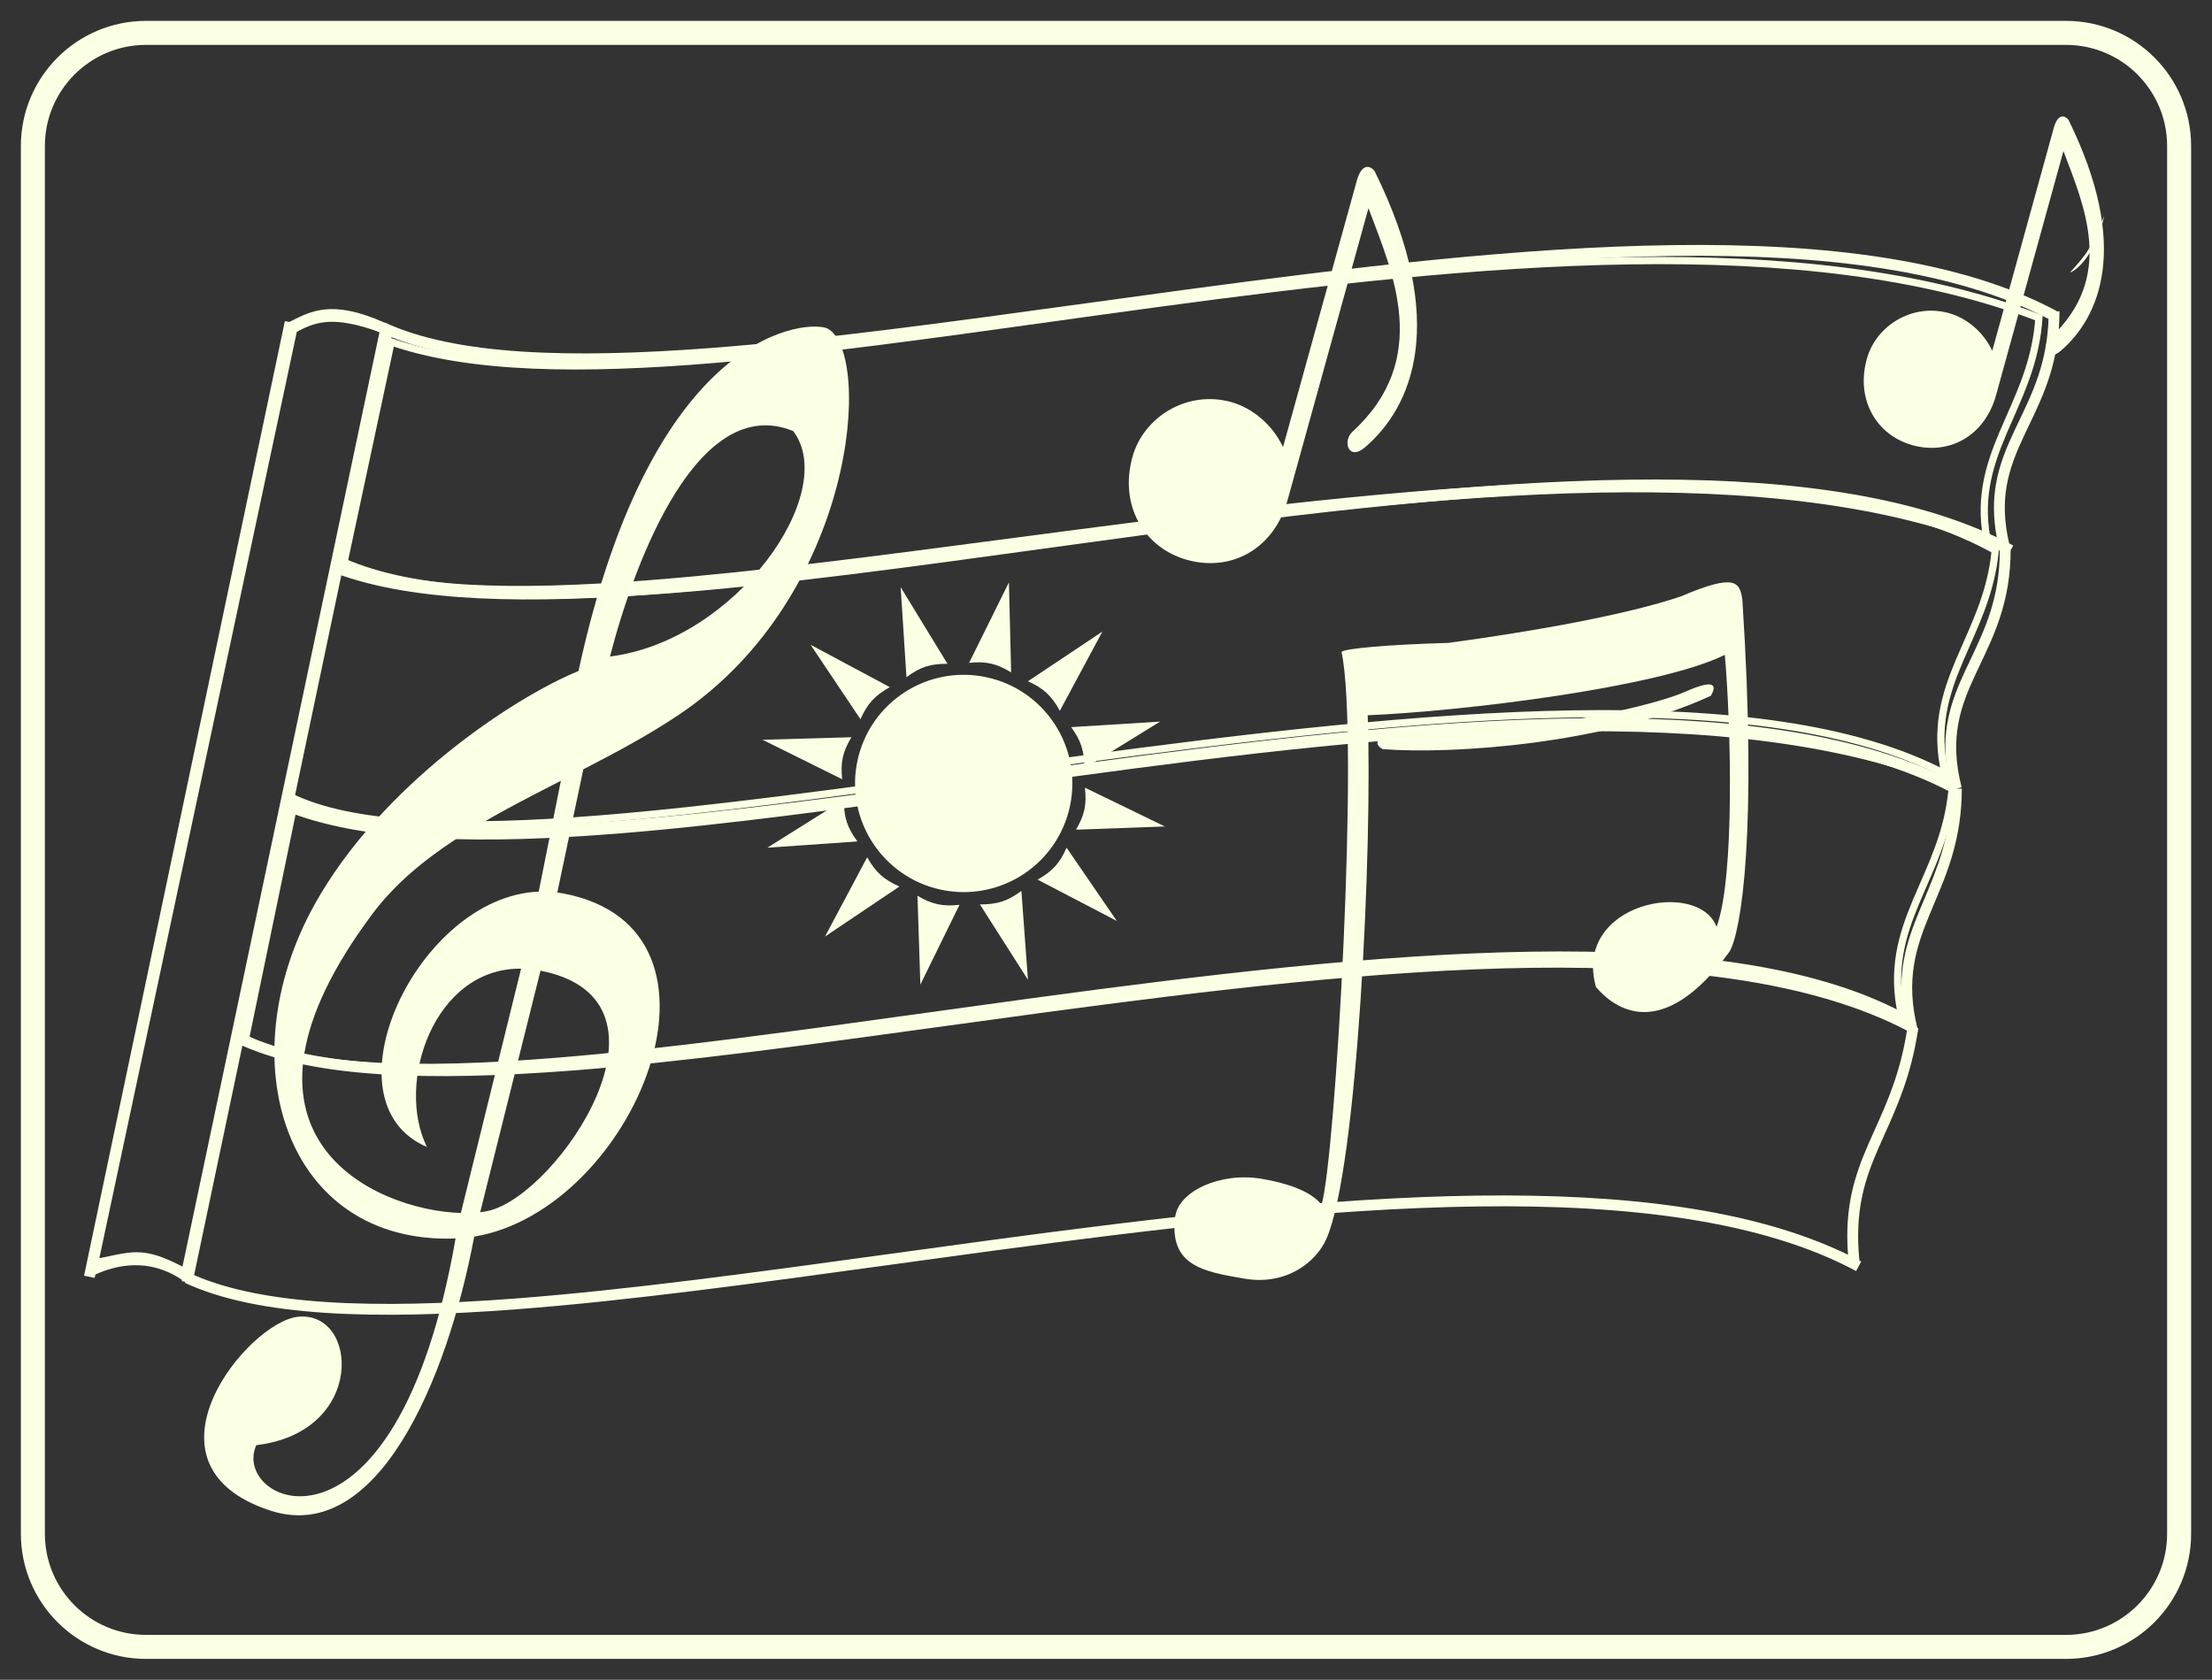 <?xml version="1.0" encoding="UTF-8"?> <svg xmlns="http://www.w3.org/2000/svg" width="1842" height="1399" viewBox="0 0 1842 1399" fill="none"><rect x="0" y="0" width="1842" height="1399" fill="#333333" stroke="none"/><path d="M27.377 121.652C27.377 69.586 69.581 27.379 121.641 27.379H1720.36C1772.41 27.379 1814.62 69.586 1814.62 121.652V1277.35C1814.62 1329.41 1772.41 1371.62 1720.36 1371.62H121.641C69.582 1371.62 27.377 1329.41 27.377 1277.35V121.652Z" stroke="#FBFFE3" stroke-width="20"></path><path d="M78.86 1051.65L244.497 274.513C254.999 268.353 264.452 265.133 275.824 265.004C287.232 264.875 300.799 267.851 319.526 274.538L154.063 1059.42C135.837 1049.55 124.87 1046.01 114.132 1045.92C108.484 1045.87 103.032 1046.78 96.841 1048.03C95.201 1048.36 93.509 1048.71 91.741 1049.09C87.893 1049.89 83.683 1050.78 78.86 1051.65Z" stroke="#FBFFE3" stroke-width="6"></path><path d="M286.419 468.588L325.733 284.759C391.529 307.568 485.083 308.441 594.07 299.358C679.512 292.238 774.79 278.959 874.089 265.12C903.655 260.999 933.578 256.829 963.704 252.756C1095.08 234.997 1230.4 219.091 1357.31 217.19C1483.36 215.302 1600.87 227.238 1697.87 264.748C1695.65 297.423 1684.59 322.579 1673.82 347.049C1671.8 351.646 1669.79 356.218 1667.85 360.812C1656.04 388.772 1647.1 417.176 1655.88 455.291C1581.01 415.74 1472.3 402.705 1348.37 403.803C1220.94 404.933 1076.87 421.023 935.912 439.066C903.797 443.177 871.846 447.388 840.289 451.548C733.255 465.657 630.743 479.169 541.678 486.13C484.027 490.636 432.114 492.387 388.341 489.791C345.704 487.262 311.07 480.621 286.419 468.588Z" stroke="#FBFFE3" stroke-width="6"></path><path d="M204.4 865.142L243.894 674.498C308.942 698.675 404.253 700.101 515.875 691.111C606.341 683.825 707.919 669.652 813.365 654.939C840.386 651.169 867.662 647.363 895.07 643.629C1029.5 625.312 1167.18 608.701 1294.09 606.298C1420.13 603.911 1535.24 615.549 1625.88 653.242C1623.66 686.367 1612.54 711.862 1601.73 736.651C1599.7 741.304 1597.68 745.933 1595.73 750.583C1583.87 778.895 1574.9 807.648 1583.74 846.242C1508.56 806.225 1399.41 793.649 1274.92 795.605C1146.92 797.617 1002.15 815.014 860.369 834.243C830.792 838.254 801.347 842.345 772.21 846.393C661.593 861.76 555.413 876.51 463.283 883.966C405.095 888.675 352.617 890.464 308.249 887.674C264.978 884.953 229.698 877.891 204.4 865.142Z" stroke="#FBFFE3" stroke-width="6"></path><path d="M241.406 663.395L280.862 474.784C345.859 498.713 441.102 500.125 552.653 491.227C643.054 484.017 744.559 469.991 849.931 455.431C876.934 451.7 904.191 447.934 931.58 444.238C1065.92 426.112 1203.5 409.673 1330.32 407.295C1456.27 404.932 1571.3 416.448 1661.87 453.747C1659.65 486.502 1648.55 511.714 1637.75 536.238C1635.72 540.844 1633.7 545.425 1631.76 550.028C1619.91 578.038 1610.94 606.494 1619.76 644.682C1544.64 605.083 1435.57 592.638 1311.17 594.574C1183.26 596.565 1038.59 613.782 896.911 632.812C867.357 636.781 837.935 640.829 808.82 644.834C698.279 660.042 592.17 674.64 500.101 682.018C441.954 686.678 389.511 688.448 345.173 685.688C301.94 682.995 266.688 676.009 241.406 663.395Z" stroke="#FBFFE3" stroke-width="6"></path><path fill-rule="evenodd" clip-rule="evenodd" d="M433.788 301.789C391.752 299.03 355.2 292.506 325.943 280.809L287.149 465.248C315.998 478.003 353.592 485.192 398.225 488.121C444.33 491.148 497.64 489.611 556.041 485.154C650.201 477.968 757.225 463.226 868.172 447.943C894.9 444.262 921.855 440.55 948.908 436.903C1088.16 418.137 1230.07 401.15 1356.98 399.483C1476.71 397.908 1583.74 409.944 1662.78 447.449C1659.62 430.562 1659.83 416.016 1662.18 402.727C1665.04 386.515 1671.04 372.376 1677.58 358.467C1678.84 355.784 1680.12 353.104 1681.41 350.416C1692.82 326.559 1704.61 301.889 1705.85 265.645C1627.96 224.866 1518.37 211.524 1393.26 213.168C1266.95 214.828 1125.53 231.743 986.266 250.509C959.294 254.145 932.394 257.85 905.702 261.527C794.727 276.814 687.348 291.606 592.885 298.814C534.273 303.287 480.492 304.854 433.788 301.789ZM1712.45 259.314L1712.61 259.003C1632.47 216.063 1519.93 202.467 1393.14 204.134C1266.22 205.803 1124.32 222.789 985.064 241.555C958.011 245.201 931.056 248.914 904.328 252.595C793.382 267.879 686.357 282.621 592.197 289.806C533.796 294.263 480.486 295.8 434.381 292.774C388.225 289.745 349.596 282.159 320.382 268.574L320.306 268.737C298.181 258.925 282.66 256.375 270.066 257.77C258.953 259.001 250.476 263.314 242.571 267.335C242.008 267.621 241.446 267.907 240.888 268.189L237.222 267.419L70 1062.45L78.846 1064.31L79.443 1061.46C96.789 1053.53 124.073 1047.29 151.564 1065.95L151.351 1066.97L154.245 1067.57L153.867 1068.38C184.536 1082.65 224.433 1090.35 271.086 1093.41C317.79 1096.47 371.571 1094.91 430.183 1090.44C524.645 1083.23 632.023 1068.44 742.994 1053.15L743.039 1053.14C769.717 1049.47 796.604 1045.76 823.569 1042.13C962.828 1023.37 1104.24 1006.45 1230.55 1004.79C1357 1003.13 1467.6 1016.77 1545.65 1058.58L1549.91 1050.62C1549.41 1050.35 1548.9 1050.08 1548.39 1049.82C1544.23 1008.36 1552.75 982.702 1564.1 956.547C1565.85 952.527 1567.66 948.489 1569.52 944.364C1579.81 921.459 1591.19 896.149 1597.02 859.04L1597.35 858.955L1597.15 858.208C1597.25 857.557 1597.35 856.903 1597.45 856.244L1596.63 856.123C1586.81 816.171 1595.32 789.627 1606.76 761.881C1608.02 758.811 1609.33 755.722 1610.64 752.596L1610.66 752.551C1621.62 726.586 1633.65 698.076 1633.65 656.83H1629.27L1629.29 656.788L1633.51 655.709C1622.89 614.264 1632.59 588.315 1645.32 561.055C1646.53 558.464 1647.77 555.858 1649.02 553.224L1649.04 553.177C1661.05 527.936 1674.27 500.138 1674.32 458.332L1676.46 454.351C1675.76 453.974 1675.06 453.6 1674.34 453.228C1673.93 453.009 1673.51 452.791 1673.1 452.574C1668.67 433.694 1668.63 418.163 1671.08 404.297C1673.73 389.312 1679.3 376.065 1685.76 362.306C1687.01 359.652 1688.29 356.983 1689.58 354.284C1701.67 329.034 1715 301.192 1715 259.314H1712.45ZM1538.89 1045C1535.85 1004.8 1544.6 978.781 1555.81 952.952C1557.6 948.823 1559.45 944.705 1561.32 940.544L1561.33 940.53C1571.5 917.888 1582.27 893.911 1587.94 858.632L1587.84 858.243C1509.98 817.672 1400.58 804.39 1275.75 806.032C1149.44 807.692 1008.02 824.606 868.759 843.372C841.796 847.006 814.912 850.71 788.234 854.385L788.192 854.39C677.221 869.677 569.84 884.47 475.378 891.678C416.766 896.151 362.985 897.718 316.281 894.652C271.019 891.682 232.115 884.346 201.829 870.887L161.637 1061.97C190.349 1074.45 227.578 1081.5 271.679 1084.39C317.784 1087.42 371.094 1085.88 429.495 1081.43C523.655 1074.24 630.68 1059.5 741.629 1044.22L741.701 1044.21C768.402 1040.53 795.33 1036.82 822.361 1033.18C961.617 1014.41 1103.52 997.428 1230.44 995.757C1351.51 994.167 1459.61 1006.49 1538.89 1045ZM316.874 885.637C271.169 882.638 232.845 875.171 203.734 861.835L243.17 674.339C272.662 686.399 309.718 693.091 352.437 695.895C399.141 698.959 452.922 697.393 511.534 692.92C605.997 685.712 713.376 670.92 824.348 655.633L824.39 655.627L824.415 655.624L824.436 655.621C851.097 651.948 877.97 648.246 904.915 644.614C1044.18 625.848 1185.59 608.934 1311.91 607.274C1437.06 605.629 1546.69 618.982 1624.59 659.797C1624.04 697.532 1612.99 723.742 1602.34 749.029C1601.01 752.174 1599.69 755.304 1598.4 758.441C1587.72 784.368 1579.09 810.396 1585.45 846.91C1506.05 807.875 1397.41 795.397 1275.63 796.998C1148.72 798.666 1006.81 815.653 867.557 834.419C840.549 838.058 813.651 841.763 786.977 845.437L786.896 845.449L786.824 845.459C675.875 860.742 568.85 875.484 474.69 882.67C416.289 887.127 362.979 888.664 316.874 885.637ZM1622.64 648.663C1614.91 609.524 1624.95 583.3 1637.13 557.234C1638.36 554.601 1639.61 551.974 1640.85 549.336C1652.79 524.213 1665.15 498.199 1665.29 458.73C1587.69 419.719 1479.86 406.903 1357.1 408.516C1230.79 410.177 1089.37 427.09 950.11 445.856C923.138 449.492 896.238 453.198 869.546 456.875C758.571 472.162 651.192 486.954 556.729 494.163C498.117 498.636 444.336 500.201 397.632 497.137C353.394 494.233 315.231 487.16 285.25 474.276L245.062 665.345C273.483 677.266 309.983 684.054 353.03 686.879C399.135 689.906 452.445 688.369 510.846 683.912C605.005 676.726 712.028 661.985 822.974 646.702L822.984 646.7C849.706 643.02 876.66 639.306 903.713 635.661C1042.97 616.895 1184.87 599.908 1311.79 598.24C1434.09 596.632 1543.14 609.225 1622.64 648.663ZM81.702 1050.73C100.059 1043.72 126.585 1039.75 153.557 1056.48L317.469 277.181L316.714 276.834L316.643 276.996C295.367 267.56 281.512 265.592 271.061 266.749C261.676 267.789 254.665 271.342 246.671 275.391C245.975 275.744 245.27 276.1 244.557 276.46L81.702 1050.73Z" fill="#FBFFE3"></path><path fill-rule="evenodd" clip-rule="evenodd" d="M565.484 595.159C713.136 495.893 726.763 294.413 689.336 273.744C676.237 266.51 544.52 268.416 481.74 558.864C428.158 580.697 316.878 653.923 261.534 754.083C189.902 883.72 237.291 1036.68 379.367 1031.48C329.683 1315.89 191.212 1252.69 213.446 1203.6C304.925 1192.74 298.637 1091.4 248.101 1096.67C206.449 1101 108.846 1219.92 224.895 1258.02C313.789 1287.21 372.309 1150.33 394.887 1029.91C528.071 1007.94 625.375 773.101 468.585 744.017C467.084 743.739 465.585 743.5 464.09 743.3L485.754 640.702L488.859 639.099C515.348 625.413 541.507 611.279 565.484 595.159ZM406.746 1008.45C464.424 995.232 574.919 832.883 450.085 808.445L399.863 1009.62C402.328 1009.32 404.63 1008.94 406.746 1008.45ZM507.945 546.796C529.102 465.035 581.828 326.856 660.535 359.024C699.358 410.321 612.993 533.481 507.945 546.796ZM467.052 650.281C406.464 681.241 346.814 712.061 310.195 761.05C172.564 945.165 311.332 1008.01 383.768 1010.24L433.925 806.749C361.412 805.992 329.116 901.992 355.526 955.28C267.468 917.55 347.736 746.561 448.613 742.58L467.052 650.281Z" fill="#FBFFE3"></path><path d="M566 373C571.226 361.529 578.165 350.342 586.421 340.075C594.677 329.809 604.089 320.666 614.117 313.167C624.146 305.668 634.596 299.962 644.871 296.373C655.145 292.784 665.043 291.382 674 292.249C674 292.249 648.739 302.181 635.402 309.547C622.065 316.912 625.985 314.35 617.634 320.593C605.9 331.083 612.752 323.907 597.488 338.813C582.226 353.718 566 373 566 373Z" fill="#FBFFE3"></path><path d="M340 688C346.333 676.223 354.175 664.475 363.08 653.429C371.985 642.381 381.778 632.25 391.899 623.615C402.021 614.979 412.273 608.008 422.071 603.098C431.868 598.188 441.018 595.437 449 595C449 595 424.757 608.138 411.662 617.114C398.567 626.091 402.471 623.07 394.043 630.261C381.959 642.017 389.162 634.141 373.269 650.645C357.377 667.149 340 688 340 688Z" fill="#FBFFE3"></path><path d="M359 823C363.836 811.921 370.647 801.56 379.043 792.511C387.44 783.462 397.258 775.9 407.937 770.258C418.616 764.617 429.946 761.004 441.281 759.629C452.617 758.253 463.734 759.14 474 762.24C474 762.24 446.239 766.816 431.787 771.514C417.334 776.213 421.544 774.403 412.651 779.101C400.322 787.55 407.419 781.485 391.504 793.832C375.589 806.178 359 823 359 823Z" fill="#FBFFE3"></path><path d="M195 1155C197.818 1148.6 201.786 1142.6 206.678 1137.38C211.57 1132.15 217.29 1127.77 223.511 1124.51C229.733 1121.25 236.334 1119.16 242.938 1118.37C249.542 1117.57 256.019 1118.08 262 1119.88C262 1119.88 245.827 1122.52 237.406 1125.24C228.986 1127.95 231.438 1126.91 226.258 1129.62C219.074 1134.5 223.21 1131 213.937 1138.14C204.665 1145.28 195 1155 195 1155Z" fill="#FBFFE3"></path><path d="M1072.26 416.361C1060.86 457.519 1025.06 476.415 988.699 466.332C952.339 456.251 931.909 420.679 943.033 380.525C952.303 347.063 988.763 324.745 1025.12 334.828C1043.29 339.867 1059.84 353.998 1068.41 372.344L1129.19 152.9C1133.58 134.516 1141.32 138.247 1144.64 142.411C1207.04 268.893 1175.55 339.428 1136.61 372.588C1122.86 384.292 1117.75 367.359 1126.2 359.614C1192.28 299.029 1159.91 227.357 1139.55 173.428L1072.26 416.361Z" fill="#FBFFE3"></path><path d="M955.034 381C954.881 377.852 955.249 374.631 956.118 371.522C956.988 368.411 958.341 365.472 960.107 362.872C961.864 360.271 963.997 358.062 966.381 356.368C968.765 354.674 971.356 353.53 974 353C974 353 968.299 357.426 965.583 360.266C962.877 363.106 963.611 362.178 962.15 364.343C960.331 367.792 961.245 365.529 959.058 370.314C956.871 375.099 955.034 381 955.034 381Z" fill="#FBFFE3"></path><path d="M1170 298C1168.72 304.303 1166.77 310.803 1164.28 317.129C1161.78 323.454 1158.76 329.483 1155.43 334.868C1152.08 340.254 1148.46 344.892 1144.79 348.518C1141.12 352.143 1137.44 354.686 1134 356C1134 356 1142.96 346.573 1147.57 340.616C1152.18 334.658 1150.85 336.593 1153.64 332.109C1157.44 325.014 1155.28 329.642 1160.16 319.83C1165.03 310.02 1170 298 1170 298Z" fill="#FBFFE3"></path><path d="M1662.22 328.975C1652.72 363.397 1622.88 379.202 1592.58 370.769C1562.28 362.337 1545.26 332.586 1554.53 299.003C1562.25 271.017 1592.64 252.35 1622.93 260.783C1638.08 264.998 1651.86 276.817 1659 292.161L1709.66 108.625C1713.32 93.25 1719.76 96.371 1722.53 99.853C1774.54 205.637 1748.29 264.631 1715.84 292.365C1704.38 302.153 1700.12 287.991 1707.16 281.513C1762.23 230.842 1735.26 170.899 1718.29 125.794L1662.22 328.975Z" fill="#FBFFE3"></path><path d="M1564.03 299C1563.9 296.415 1564.21 293.769 1564.94 291.215C1565.67 288.659 1566.81 286.244 1568.3 284.109C1569.78 281.973 1571.57 280.158 1573.58 278.766C1575.59 277.376 1577.77 276.435 1580 276C1580 276 1575.19 279.636 1572.91 281.969C1570.62 284.303 1571.25 283.539 1570.02 285.317C1568.49 288.15 1569.26 286.291 1567.41 290.223C1565.58 294.153 1564.03 299 1564.03 299Z" fill="#FBFFE3"></path><path d="M1752.18 179.911C1751.16 185.037 1749.62 190.325 1747.63 195.471C1745.65 200.617 1743.26 205.52 1740.61 209.901C1737.96 214.282 1735.09 218.056 1732.18 221.005C1729.26 223.954 1726.35 226.022 1723.62 227.091C1723.62 227.091 1730.73 219.422 1734.38 214.576C1738.04 209.73 1736.99 211.305 1739.2 207.656C1742.21 201.884 1740.5 205.65 1744.37 197.668C1748.23 189.687 1752.18 179.911 1752.18 179.911Z" fill="#FBFFE3"></path><path d="M1104.5 1031.85C1095.78 1051.44 1070.88 1070.78 1036.48 1064.94C1002.08 1059.11 973.365 1054.24 978.625 1013.37C981.354 992.138 1016.21 975.925 1050.61 981.765C1069.88 985.033 1090.92 991.244 1100.5 1003.32C1112.17 964.361 1132.19 612.99 1117.13 542.872C1120.49 540.106 1154.39 536.907 1206.09 535.436C1277.29 525.807 1354.89 511.936 1399.89 496.64C1445.81 476.991 1448.62 485.248 1450.9 499.147C1463.51 692.918 1449.96 775.928 1440.24 792.571C1383.61 869.776 1344.11 839.737 1328.99 822.023C1309.34 751.538 1414.34 731.67 1429.43 771.899C1444.87 730.624 1441.3 601.935 1436.3 545.398C1381.5 572.55 1217.06 592.439 1138.92 595.705C1143 705.725 1130.43 973.596 1104.5 1031.85Z" fill="#FBFFE3"></path><path d="M1151.47 623.916C1209.65 628.469 1338.33 619.61 1424.74 579.431C1428.57 572.578 1430.69 564.066 1403.87 575.889C1367 592.142 1241.22 616.225 1153.43 612.38C1149.05 614.228 1142.52 619.122 1151.47 623.916Z" fill="#FBFFE3"></path><path d="M1138 545.979C1180.71 546.089 1204.82 544.533 1248 540C1205.4 550.278 1181.53 554.692 1138.95 561C1139.81 555.231 1140.1 551.981 1138 545.979Z" fill="#FBFFE3"></path><path d="M989 1011C990.371 1007.47 992.445 1004.26 995.105 1001.55C997.755 998.843 1000.94 996.7 1004.46 995.234C1007.99 993.769 1011.8 993.009 1015.67 993C1019.53 993 1023.38 993.751 1027 995.207C1027 995.207 1017.56 995.623 1012.71 996.618C1007.85 997.613 1009.26 997.179 1006.32 998.4C1002.3 1000.74 1004.58 998.988 999.428 1002.5C994.273 1006.02 989 1011 989 1011Z" fill="#FBFFE3"></path><path d="M1342.12 793C1341.78 789.186 1342.17 785.359 1343.29 781.737C1344.4 778.116 1346.22 774.769 1348.62 771.891C1351.02 769.013 1353.97 766.658 1357.29 764.961C1360.62 763.263 1364.26 762.258 1368 762C1368 762 1360.06 766.511 1356.31 769.543C1352.56 772.573 1353.59 771.56 1351.58 773.958C1349.13 777.851 1350.34 775.256 1347.42 780.706C1344.5 786.155 1342.12 793 1342.12 793Z" fill="#FBFFE3"></path><path d="M891.024 671.242C880.678 720.13 832.658 751.369 783.772 741.019C734.883 730.669 703.634 682.646 713.978 633.759C724.32 584.871 772.337 553.63 821.227 563.981C870.115 574.332 901.361 622.354 891.024 671.242Z" fill="#FBFFE3"></path><path d="M970 688.321L896 691C903.178 678.802 905.038 670.052 903.43 656L970 688.321Z" fill="#FBFFE3"></path><path d="M930 767L864 732.591C876.441 725.6 882.481 718.953 888.176 706L930 767Z" fill="#FBFFE3"></path><path d="M856 816L816 753.238C830.376 753.298 839.017 750.488 850.551 742L856 816Z" fill="#FBFFE3"></path><path d="M766.409 820L764 746C776.182 753.229 784.932 755.123 799 753.575L766.409 820Z" fill="#FBFFE3"></path><path d="M687 780L722.124 714C729.167 726.487 735.886 732.569 749 738.327L687 780Z" fill="#FBFFE3"></path><path d="M639 706L702.735 666C702.624 680.464 705.44 689.165 714 700.805L639 706Z" fill="#FBFFE3"></path><path d="M635 616.114L709 614C701.727 626.163 699.801 634.914 701.297 649L635 616.114Z" fill="#FBFFE3"></path><path d="M675 537L741 572.285C728.464 579.263 722.347 585.942 716.533 599L675 537Z" fill="#FBFFE3"></path><path d="M750 489L789 552.871C774.818 552.704 766.276 555.487 754.833 564L750 489Z" fill="#FBFFE3"></path><path d="M840.161 485L842 560C829.855 552.58 821.103 550.593 807 552.051L840.161 485Z" fill="#FBFFE3"></path><path d="M918 526L882.565 592C875.651 579.411 869.008 573.256 856 567.378L918 526Z" fill="#FBFFE3"></path><path d="M966 601L902.857 640C903.073 625.73 900.356 617.125 892 605.578L966 601Z" fill="#FBFFE3"></path></svg> 